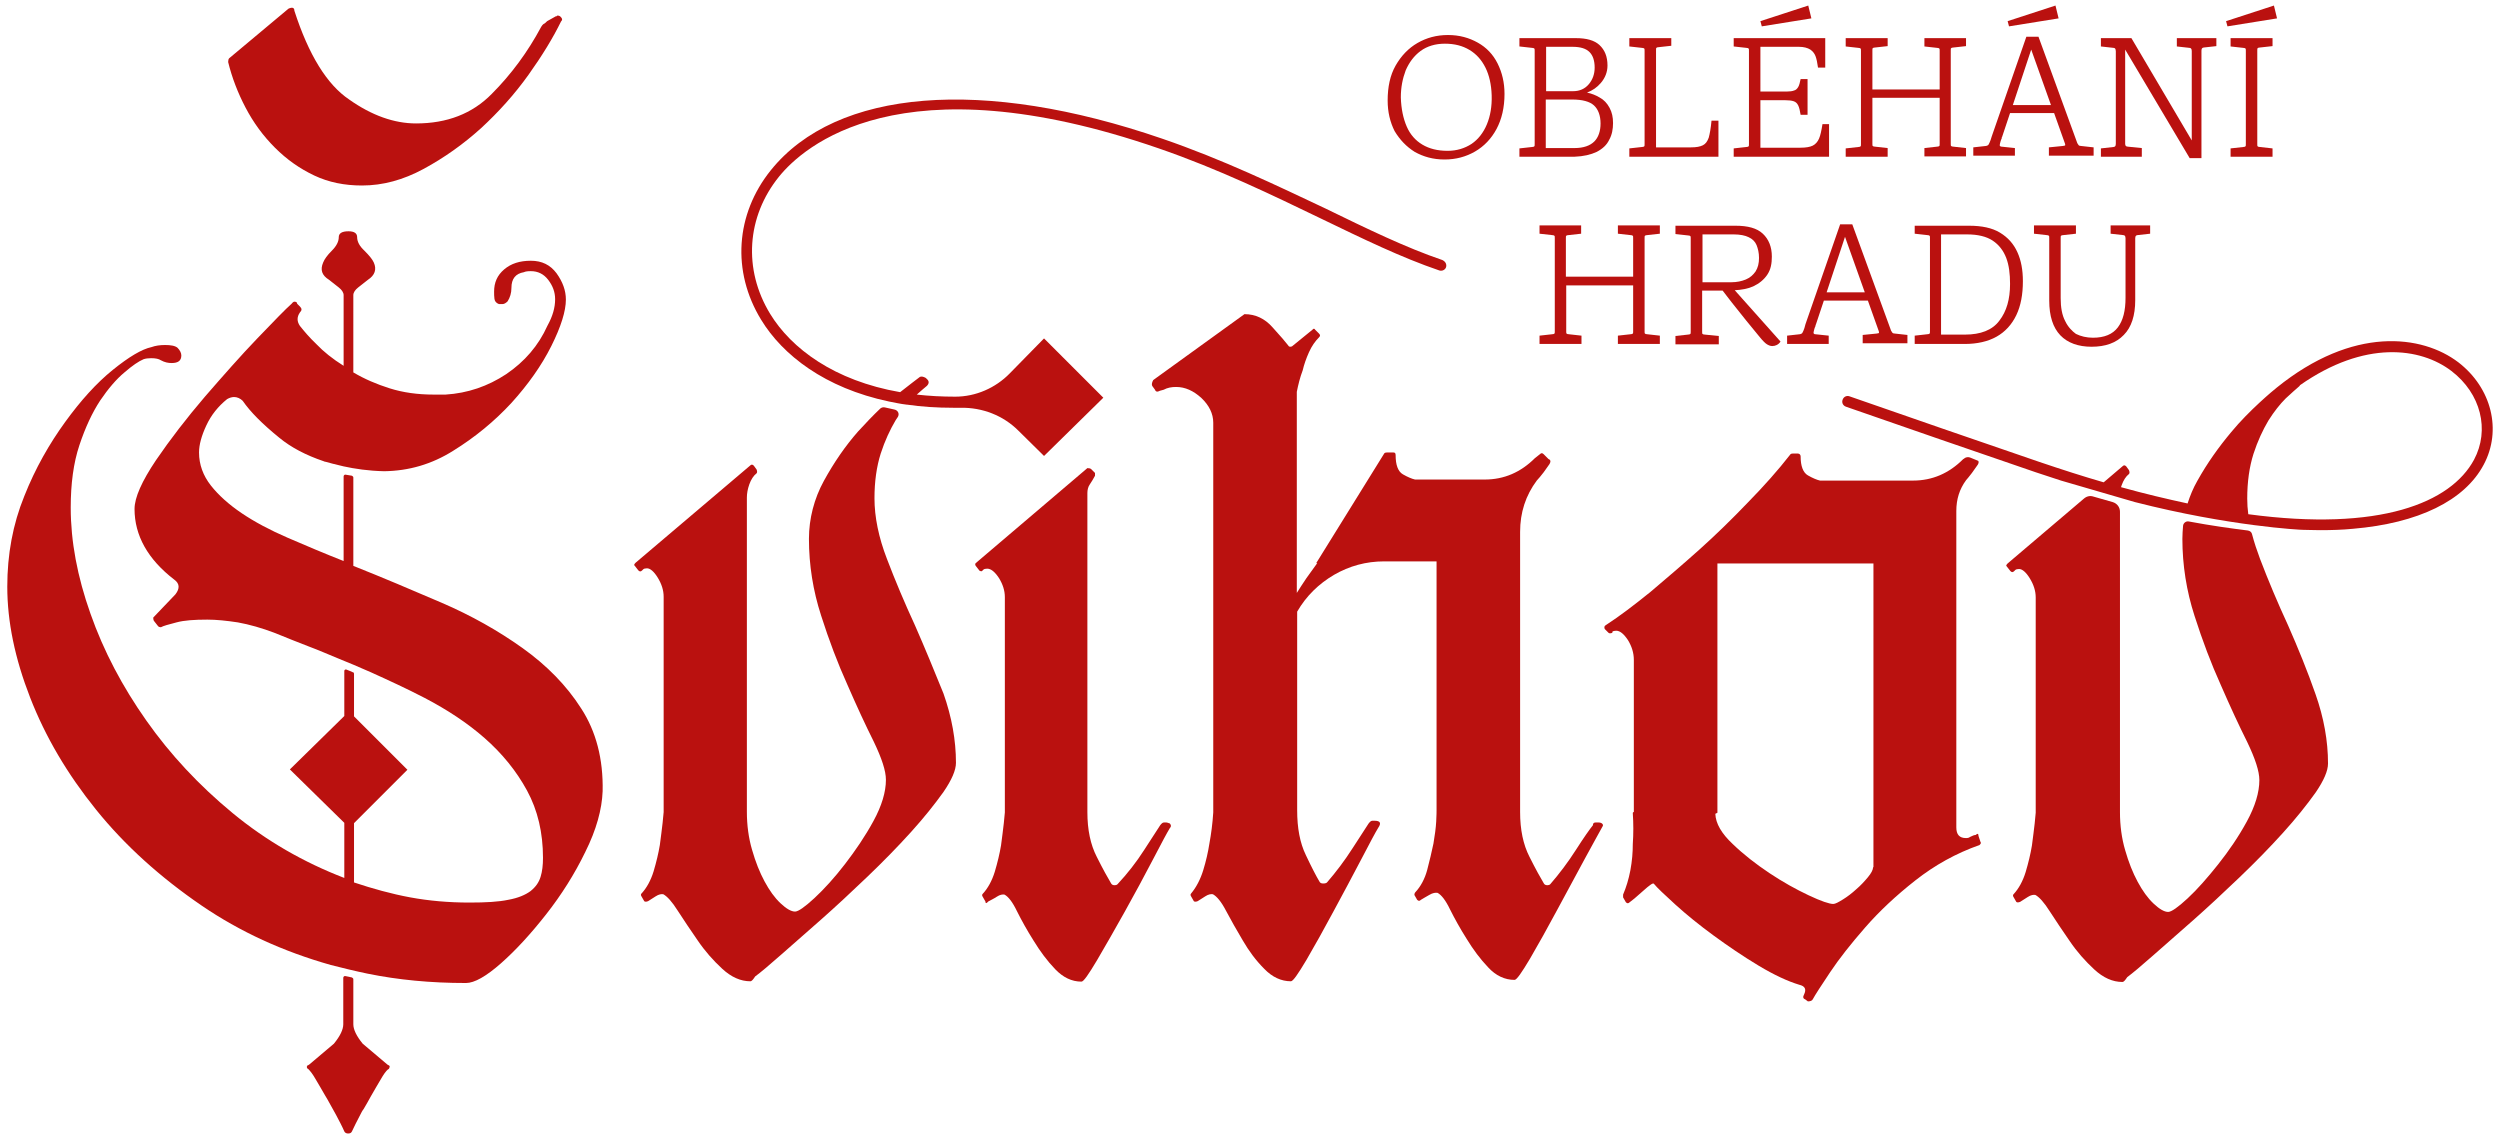 <?xml version="1.0" encoding="utf-8"?>
<!-- Generator: Adobe Illustrator 28.3.0, SVG Export Plug-In . SVG Version: 6.00 Build 0)  -->
<svg version="1.1" xmlns="http://www.w3.org/2000/svg" xmlns:xlink="http://www.w3.org/1999/xlink" x="0px" y="0px"
	 viewBox="0 0 721 329" style="enable-background:new 0 0 721 329;" xml:space="preserve">
<style type="text/css">
	.st0{fill:none;}
	.st1{opacity:0.7;fill:#19120B;}
	.st2{fill:#FFFFFF;}
	.st3{fill:none;stroke:#FFFFFF;stroke-linecap:round;stroke-linejoin:round;stroke-miterlimit:10;}
	.st4{fill:#BA110F;}
	.st5{fill:none;stroke:#94160F;stroke-miterlimit:10;}
	.st6{fill:#606060;}
	.st7{fill:#B29A8A;}
	.st8{fill:#94160F;}
	.st9{fill:none;stroke:#FFFFFF;stroke-width:2;stroke-linecap:round;stroke-linejoin:round;stroke-miterlimit:10;}
	.st10{fill:#8C1002;stroke:#FFFFFF;stroke-linecap:round;stroke-linejoin:round;stroke-miterlimit:10;}
	.st11{clip-path:url(#SVGID_00000150793764888397559220000011689727543287971238_);}
	.st12{clip-path:url(#SVGID_00000107572022049631031210000004811738558431727271_);}
	.st13{fill:none;stroke:#BA110F;stroke-miterlimit:10;}
	.st14{fill:#C4AF9B;}
	.st15{fill:url(#SVGID_00000112628629070541261750000008714223188292442546_);}
	.st16{fill:url(#SVGID_00000030459324441902407150000011731700621701999528_);}
	.st17{opacity:0.42;fill:url(#SVGID_00000043451731961787106710000011211820094176188325_);}
	.st18{fill:#FFFFFF;stroke:#D3D3D3;stroke-width:0.75;stroke-miterlimit:10;}
	.st19{fill:#605A56;}
	.st20{fill:none;stroke:#BA110F;stroke-width:1.5;stroke-miterlimit:10;}
	.st21{clip-path:url(#SVGID_00000075149845107646052310000017063624355875125950_);}
	.st22{fill:url(#SVGID_00000034081119017097492850000005984186709360171906_);}
	.st23{fill:url(#SVGID_00000166657246795507190980000005667762901586016952_);}
	.st24{fill:url(#SVGID_00000139974480453547783060000016156701052562914956_);}
	.st25{fill:url(#SVGID_00000065795820683093411130000010297302900172202669_);}
	.st26{fill:url(#SVGID_00000036956205188983977100000011248125079549097642_);}
	.st27{fill:none;stroke:#4E96DD;stroke-width:5;stroke-miterlimit:10;}
	.st28{fill:url(#SVGID_00000019654293196660835680000014037648988248700080_);}
</style>
<g id="Vrstva_1">
	<g>
		<g>
			<path class="st4" d="M408,43.8c2.5,1.4,5.3,2.2,8.6,2.2s6.2-0.8,8.8-2.3c2.6-1.5,4.7-3.7,6.2-6.5c1.5-2.8,2.3-6.2,2.3-10.1
				c0-3.3-0.7-6.2-2-8.8c-1.3-2.6-3.2-4.6-5.7-6c-2.5-1.4-5.3-2.2-8.6-2.2s-6.2,0.8-8.8,2.3c-2.6,1.5-4.7,3.7-6.3,6.5
				s-2.3,6.2-2.3,10.1c0,3.3,0.7,6.2,2,8.8C403.7,40.3,405.6,42.3,408,43.8z M405.4,20.3c1-2.3,2.4-4.2,4.3-5.6
				c1.9-1.4,4.3-2.1,7-2.1c2.8,0,5.1,0.6,7.1,1.8c2,1.2,3.5,2.9,4.6,5.1s1.7,4.9,1.8,8c0.1,3.2-0.4,6-1.4,8.4
				c-1,2.4-2.5,4.3-4.4,5.6c-2,1.3-4.3,2-6.9,2c-2.9,0-5.3-0.6-7.3-1.8c-2-1.2-3.5-2.9-4.5-5.2c-1-2.3-1.6-5.1-1.7-8.4
				C404,25.2,404.5,22.7,405.4,20.3z"/>
			<path class="st4" d="M460.5,43.8c1.7-0.9,2.9-2,3.6-3.5c0.8-1.4,1.1-3.1,1.1-4.8c0-1.7-0.3-3.1-1-4.4c-0.7-1.3-1.6-2.3-2.9-3
				c-1-0.6-2.2-1.1-3.6-1.4c1.6-0.6,2.9-1.5,4-2.8c1.2-1.4,1.9-3.1,1.9-5c0-2.6-0.8-4.5-2.3-5.9c-1.5-1.4-3.8-2-6.8-2h-16.3v2.4
				l3.6,0.4c0.4,0,0.6,0.1,0.7,0.2c0.1,0.1,0.1,0.3,0.1,0.7v26.8c0,0.4,0,0.6-0.1,0.7s-0.3,0.2-0.7,0.2l-3.6,0.4v2.4h15.9
				C456.7,45.1,458.8,44.6,460.5,43.8z M445.9,13.5h7.6c2.3,0,3.9,0.5,4.9,1.5s1.5,2.5,1.5,4.5c0,1.9-0.6,3.5-1.7,4.8
				c-1.1,1.3-2.6,2-4.5,2h-7.8V13.5z M445.9,28.7h7.5c3,0,5.1,0.6,6.3,1.7s1.9,2.9,1.9,5.2c0,2.2-0.6,4-1.8,5.2
				c-1.2,1.2-3.1,1.9-5.7,1.9h-8.3V28.7z"/>
			<path class="st4" d="M495.6,34.8h-2c-0.2,2.2-0.5,3.8-0.8,4.9c-0.4,1.1-0.9,1.8-1.7,2.2c-0.8,0.4-1.9,0.6-3.4,0.6h-10.1v-28
				c0-0.4,0-0.6,0.1-0.7c0.1-0.1,0.3-0.2,0.7-0.2l3.6-0.4V11h-12.1v2.4l3.6,0.4c0.4,0,0.6,0.1,0.7,0.2c0.1,0.1,0.1,0.3,0.1,0.7v26.8
				c0,0.4,0,0.6-0.1,0.7s-0.3,0.2-0.7,0.2l-3.6,0.4v2.4h25.7V34.8z"/>
			<polygon class="st4" points="522.4,5.3 521.5,1.6 507.7,6.1 508.1,7.6 			"/>
			<path class="st4" d="M527.6,35.8h-2c-0.3,1.9-0.6,3.3-1,4.2c-0.4,0.9-1,1.6-1.8,2c-0.8,0.4-2,0.6-3.6,0.6h-11.5V28.9h7.1
				c1.1,0,1.9,0.1,2.5,0.3c0.6,0.2,1,0.6,1.3,1.2c0.3,0.6,0.5,1.5,0.7,2.7h2V22.8h-2c-0.2,1-0.4,1.8-0.7,2.3c-0.3,0.5-0.7,0.9-1.2,1
				c-0.5,0.2-1.2,0.3-2.1,0.3h-7.6V13.5h11.1c1.4,0,2.5,0.3,3.3,0.8c0.7,0.5,1.2,1.1,1.5,1.9c0.3,0.8,0.5,1.8,0.7,3.2v0.1h2.1V11
				h-26.4v2.4l3.6,0.4c0.4,0,0.6,0.1,0.7,0.2c0.1,0.1,0.1,0.3,0.1,0.7v26.8c0,0.4,0,0.6-0.1,0.7s-0.3,0.2-0.7,0.2l-3.6,0.4v2.4h27.5
				V35.8z"/>
			<path class="st4" d="M544.4,42.7l-3.6-0.4c-0.4,0-0.6-0.1-0.7-0.2c-0.1-0.1-0.1-0.3-0.1-0.7V28.2h19.4v13.2c0,0.4,0,0.6-0.1,0.7
				c-0.1,0.1-0.3,0.2-0.7,0.2l-3.6,0.4v2.4H567v-2.4l-3.6-0.4c-0.4,0-0.6-0.1-0.7-0.2s-0.1-0.3-0.1-0.7V14.6c0-0.4,0-0.6,0.1-0.7
				c0.1-0.1,0.3-0.2,0.7-0.2l3.6-0.4V11H555v2.4l3.6,0.4c0.4,0,0.6,0.1,0.7,0.2c0.1,0.1,0.1,0.3,0.1,0.7v11.1H540V14.6
				c0-0.4,0-0.6,0.1-0.7c0.1-0.1,0.3-0.2,0.7-0.2l3.6-0.4V11h-12.1v2.4l3.6,0.4c0.4,0,0.6,0.1,0.7,0.2c0.1,0.1,0.1,0.3,0.1,0.7v26.8
				c0,0.4,0,0.6-0.1,0.7s-0.3,0.2-0.7,0.2l-3.6,0.4v2.4h12.1V42.7z"/>
			<path class="st4" d="M581.1,42.7l-3.8-0.4c-0.3,0-0.4-0.1-0.5-0.2c-0.1-0.1-0.1-0.3,0-0.7s0.2-0.9,0.5-1.5c0-0.1,0-0.1,0-0.2
				c0,0,0-0.1,0.1-0.2l2.3-6.9h12.7l3.1,8.7c0.1,0.2,0.1,0.4,0.1,0.5c0,0.1,0,0.2-0.2,0.2c-0.1,0-0.3,0.1-0.5,0.1l-4,0.4v2.4h12.9
				v-2.4l-3.6-0.4c-0.4,0-0.6-0.1-0.7-0.2c-0.1-0.1-0.2-0.3-0.4-0.6l-11.2-30.7h-3.5l-10,28.8c-0.2,0.7-0.4,1.3-0.6,1.7
				s-0.3,0.7-0.5,0.8s-0.4,0.2-0.6,0.2l-3.6,0.4v2.4h12V42.7z M585.8,14.3l5.7,16h-11L585.8,14.3z"/>
			<polygon class="st4" points="593.7,5.3 592.8,1.6 579,6.1 579.4,7.6 			"/>
			<path class="st4" d="M617.7,42.7l-4-0.4c-0.3,0-0.5-0.1-0.6-0.2s-0.2-0.3-0.2-0.6c0-0.3,0-0.9,0-1.7V14.3l18.6,31.3h3.4V16.2
				c0-0.7,0-1.2,0-1.6c0-0.4,0.1-0.6,0.2-0.7c0.1-0.1,0.3-0.2,0.5-0.2l3.6-0.4V11h-11.4v2.4l3.6,0.4c0.3,0,0.4,0.1,0.5,0.2
				c0.1,0.1,0.2,0.3,0.2,0.7c0,0.4,0,0.9,0,1.6v24.2L614.7,11h-8.8v2.4l3.6,0.4c0.3,0,0.4,0.1,0.5,0.2c0.1,0.1,0.2,0.4,0.2,0.8
				s0,0.9,0,1.6v23.5c0,0.7,0,1.2,0,1.6s-0.1,0.6-0.2,0.7c-0.1,0.1-0.3,0.2-0.5,0.2l-3.6,0.4v2.4h11.8V42.7z"/>
			<path class="st4" d="M651.1,13.9c0.1-0.1,0.3-0.2,0.7-0.2l3.6-0.4V11h-12.1v2.4l3.6,0.4c0.4,0,0.6,0.1,0.7,0.2
				c0.1,0.1,0.1,0.3,0.1,0.7v26.8c0,0.4,0,0.6-0.1,0.7s-0.3,0.2-0.7,0.2l-3.6,0.4v2.4h12.1v-2.4l-3.6-0.4c-0.4,0-0.6-0.1-0.7-0.2
				s-0.1-0.3-0.1-0.7V14.6C651,14.3,651,14,651.1,13.9z"/>
			<polygon class="st4" points="656.7,5.3 655.8,1.6 642,6.1 642.4,7.6 			"/>
			<path class="st4" d="M470.9,68c0.1,0.1,0.1,0.3,0.1,0.7v11.1h-19.4V68.7c0-0.4,0-0.6,0.1-0.7c0.1-0.1,0.3-0.2,0.7-0.2l3.6-0.4V65
				H444v2.4l3.6,0.4c0.4,0,0.6,0.1,0.7,0.2c0.1,0.1,0.1,0.3,0.1,0.7v26.8c0,0.4,0,0.6-0.1,0.7s-0.3,0.2-0.7,0.2l-3.6,0.4v2.4h12.1
				v-2.4l-3.6-0.4c-0.4,0-0.6-0.1-0.7-0.2c-0.1-0.1-0.1-0.3-0.1-0.7V82.3H471v13.2c0,0.4,0,0.6-0.1,0.7c-0.1,0.1-0.3,0.2-0.7,0.2
				l-3.6,0.4v2.4h12.1v-2.4l-3.6-0.4c-0.4,0-0.6-0.1-0.7-0.2s-0.1-0.3-0.1-0.7V68.7c0-0.4,0-0.6,0.1-0.7c0.1-0.1,0.3-0.2,0.7-0.2
				l3.6-0.4V65h-12.1v2.4l3.6,0.4C470.6,67.8,470.8,67.9,470.9,68z"/>
			<path class="st4" d="M496.8,83.8c0.3,0.4,0.6,0.8,1,1.3c0.6,0.7,1.1,1.5,1.7,2.2c2.9,3.7,5.6,7,8,9.9c0.9,1.1,1.6,1.8,2.1,2.1
				s1,0.5,1.5,0.5s0.9-0.1,1.3-0.3c0.4-0.2,0.8-0.5,1.1-1l-13.2-14.8c1.9-0.1,3.7-0.4,5.3-1.1c1.7-0.8,3.1-1.9,4.1-3.4
				S511,76,511,74c0-2.8-0.9-5-2.6-6.6c-1.7-1.6-4.3-2.3-7.9-2.3h-17.3v2.4l3.6,0.4c0.4,0,0.6,0.1,0.7,0.2c0.1,0.1,0.1,0.3,0.1,0.7
				v26.8c0,0.4,0,0.6-0.1,0.7s-0.3,0.2-0.7,0.2l-3.6,0.4v2.4h12.5v-2.4l-4-0.4c-0.4,0-0.6-0.1-0.7-0.2c-0.1-0.1-0.1-0.3-0.1-0.7
				V83.8H496.8z M490.9,67.6h9.1c1.8,0,3.3,0.3,4.3,0.8c1.1,0.5,1.9,1.3,2.3,2.3s0.7,2.2,0.7,3.7c0,1.5-0.3,2.8-1,3.9
				c-0.7,1-1.6,1.8-2.8,2.3c-1.2,0.5-2.6,0.8-4.2,0.8h-8.3V67.6z"/>
			<path class="st4" d="M520.1,95.4c-0.2,0.4-0.3,0.7-0.5,0.8s-0.4,0.2-0.6,0.2l-3.6,0.4v2.4h12v-2.4l-3.8-0.4
				c-0.3,0-0.4-0.1-0.5-0.2c-0.1-0.1-0.1-0.3,0-0.7s0.2-0.9,0.5-1.5c0-0.1,0-0.1,0-0.2c0,0,0-0.1,0.1-0.2l2.3-6.9h12.7l3.1,8.7
				c0.1,0.2,0.1,0.4,0.1,0.5c0,0.1,0,0.2-0.2,0.2c-0.1,0-0.3,0.1-0.5,0.1l-4,0.4v2.4h12.9v-2.4l-3.6-0.4c-0.4,0-0.6-0.1-0.7-0.2
				c-0.1-0.1-0.2-0.3-0.4-0.6l-11.2-30.7h-3.5l-10,28.8C520.5,94.4,520.3,94.9,520.1,95.4z M532.1,68.3l5.7,16h-11L532.1,68.3z"/>
			<path class="st4" d="M552.2,67.4l3.6,0.4c0.4,0,0.6,0.1,0.7,0.2c0.1,0.1,0.1,0.3,0.1,0.7v26.8c0,0.4,0,0.6-0.1,0.7
				s-0.3,0.2-0.7,0.2l-3.6,0.4v2.4h14.4c3.6,0,6.7-0.7,9.2-2.1c2.5-1.4,4.4-3.5,5.7-6.2c1.3-2.7,1.9-6,1.9-9.8c0-3.2-0.5-6-1.6-8.4
				s-2.7-4.2-5-5.6s-5.3-2-8.9-2h-15.7V67.4z M559.8,67.6h7.5c3.1,0,5.6,0.6,7.4,1.8c1.8,1.2,3.1,2.9,3.9,5c0.8,2.1,1.1,4.6,1.1,7.5
				c0,4.4-1,7.9-3.1,10.6c-2,2.7-5.4,4-9.9,4h-6.9V67.6z"/>
			<path class="st4" d="M595.6,92.6c-0.9-1.7-1.3-3.9-1.3-6.6V68.7c0-0.4,0-0.6,0.1-0.7c0.1-0.1,0.3-0.2,0.7-0.2l3.6-0.4V65h-12.1
				v2.4l3.6,0.4c0.4,0,0.6,0.1,0.7,0.2c0.1,0.1,0.1,0.3,0.1,0.7v18c0,4.5,1.1,7.8,3.2,10c2.1,2.2,5.2,3.3,9,3.3c4,0,7.1-1.1,9.3-3.4
				c2.2-2.2,3.3-5.6,3.3-10V70.3c0-0.7,0-1.2,0-1.6c0-0.4,0.1-0.6,0.2-0.7c0.1-0.1,0.3-0.2,0.5-0.2l3.6-0.4V65h-11.4v2.4l3.6,0.4
				c0.3,0,0.4,0.1,0.5,0.2c0.1,0.1,0.2,0.3,0.2,0.7c0,0.4,0,0.9,0,1.6v15.6c0,3.7-0.7,6.5-2.2,8.5s-3.9,3-7.2,3
				c-1.8,0-3.5-0.4-4.9-1.1C597.6,95.5,596.4,94.3,595.6,92.6z"/>
			<path class="st4" d="M301.1,131.5l17.1-16.8l-17.1-17.1l-9.9,10.1c-4.1,4.2-9.8,6.7-15.7,6.7c-3.9,0-7.6-0.2-11.1-0.6
				c1.2-1.1,2.2-1.9,2.9-2.5c0.7-0.7,0.7-1.4,0-2l-0.3-0.3c-0.7-0.4-1.3-0.5-1.7-0.3c-1.1,0.8-3,2.3-5.7,4.4
				c-19-3.3-31.4-12.6-37.5-22.6c-7.8-12.8-6.8-28,2.6-39.6c6.8-8.4,34.8-33.9,109.5-8.1c17.4,6,33,13.6,46.7,20.2
				c12,5.8,23.3,11.3,34.2,15c0.9,0.3,1.9-0.3,2-1.2c0.1-0.8-0.4-1.5-1.1-1.8c-10.6-3.6-21.9-9.1-33.8-14.9
				C368.4,53.6,352.7,46,335.2,40c-51.7-17.8-94-14.4-112.9,9.1c-10.2,12.7-11.3,29.2-2.8,43.1c6.2,10.2,18.4,19.7,36.9,23.6
				c0,0,0,0,0,0c1.6,0.3,3.3,0.7,5.1,0.9c0,0,0,0,0,0c0,0,0,0,0,0c0,0,0.1,0,0.1,0c0,0,0,0,0,0c4.1,0.6,8.6,0.9,13.3,0.9
				c0.7,0,1.5,0,2.2,0c6.2-0.1,12.2,2.2,16.6,6.6L301.1,131.5z"/>
			<path class="st4" d="M79.3,42.6c3.4,3.4,7.1,6,11.3,8c4.2,2,8.8,2.9,13.8,2.9c6,0,11.9-1.6,17.8-4.8c5.9-3.2,11.4-7.1,16.5-11.7
				c5.1-4.7,9.7-9.8,13.7-15.4c4-5.6,7.1-10.7,9.4-15.4c0.4-0.4,0.4-0.7,0.1-1.1c-0.3-0.4-0.6-0.6-1-0.6c-0.2,0-0.3,0-0.3,0.1
				c0,0.1-0.1,0.1-0.3,0.1l-2.5,1.4c-0.4,0.4-0.7,0.7-1,0.8c-0.3,0.2-0.5,0.5-0.7,0.8c-3.9,7.3-8.7,13.8-14.3,19.4
				c-5.6,5.7-12.9,8.5-21.8,8.5c-6.3,0-12.8-2.3-19.3-6.9C94.3,24.4,89,15.8,84.9,3.1c0-0.9-0.6-1.1-1.7-0.6L66.1,16.8
				c-0.2,0.2-0.3,0.6-0.3,1.1c1.1,4.5,2.8,8.9,5,13.1C73.1,35.4,75.9,39.2,79.3,42.6z"/>
			<path class="st4" d="M112.4,307.6c-0.1-0.3-0.2-0.4-0.4-0.4c-0.1-0.1-0.2-0.1-0.3-0.2l-7.1-6c-1.8-2.2-2.7-4.1-2.7-5.6v-9.3l0,0
				v-3.7c0-0.2-0.2-0.4-0.4-0.5c-0.6-0.1-1.2-0.3-1.9-0.4c-0.3-0.1-0.6,0.2-0.6,0.5v4.1h0v9.3c0,1.5-0.9,3.4-2.7,5.6l-7.1,6
				c-0.1,0.1-0.2,0.1-0.3,0.2c-0.2,0-0.3,0.1-0.4,0.4l0,0c0,0.1,0,0.1,0,0.2c0,0.1,0.1,0.3,0.2,0.4c0.1,0,0.1,0.1,0.2,0.1
				c0.6,0.6,1.3,1.5,2.1,2.9c0.8,1.4,1.8,3,2.8,4.8c0.4,0.6,0.7,1.2,1.1,1.9c0.3,0.6,0.7,1.2,1,1.8c0.3,0.6,0.7,1.2,1,1.8
				c1,1.9,1.8,3.4,2.4,4.8c0.2,0.4,0.6,0.6,1.1,0.6c0,0,0,0,0,0s0,0,0,0c0.6,0,0.9-0.2,1.1-0.6c0.6-1.3,1.4-2.9,2.4-4.8
				c0.3-0.6,0.6-1.2,1-1.7c0.4-0.6,0.7-1.3,1.1-1.9c0.3-0.6,0.7-1.2,1-1.8c1-1.8,2-3.4,2.8-4.8c0.8-1.4,1.5-2.4,2.1-2.9
				c0.1,0,0.2-0.1,0.2-0.1c0.1-0.1,0.2-0.2,0.2-0.4C112.4,307.7,112.4,307.7,112.4,307.6L112.4,307.6z"/>
			<path class="st4" d="M150.7,186.9c-7-5-14.8-9.4-23.4-13.1c-8.6-3.7-17.1-7.3-25.4-10.6v-25.5c0-0.2-0.2-0.4-0.4-0.5
				c-0.6-0.1-1.2-0.2-1.8-0.3c-0.3-0.1-0.6,0.2-0.6,0.5v24.4c-5.6-2.2-11-4.5-16.1-6.7c-5.1-2.2-9.6-4.6-13.3-7.1
				c-3.7-2.5-6.7-5.2-8.9-8c-2.2-2.8-3.4-6-3.4-9.5c0-2.2,0.7-4.8,2.1-7.8c1.4-3,3.4-5.5,6-7.6c0.7-0.4,1.4-0.6,2-0.6
				c0.9,0,1.8,0.4,2.5,1.1c2.2,3.2,5.7,6.7,10.5,10.6c3.5,2.9,7.8,5.1,12.8,6.8c0.2,0.1,0.5,0.2,0.7,0.2c0.7,0.2,1.4,0.4,2.2,0.6
				c0,0,0.1,0,0.1,0c0.9,0.2,1.8,0.5,2.8,0.7v0c3.2,0.7,7.1,1.3,11.7,1.4c7.1-0.1,13.7-2,19.9-5.9c6.3-3.9,11.9-8.5,16.8-13.8
				c4.8-5.3,8.7-10.8,11.5-16.4c2.8-5.6,4.2-10.1,4.2-13.4c0-2.6-0.9-5.1-2.7-7.6c-1.8-2.4-4.2-3.6-7.4-3.6c-3.2,0-5.7,0.8-7.7,2.5
				c-2,1.7-2.9,3.8-2.9,6.4c0,0.7,0,1.4,0.1,2.1c0.1,0.7,0.5,1.2,1.3,1.5h1c0.5,0,1-0.3,1.5-0.8c0.7-1.1,1.1-2.4,1.1-3.9
				c0-2.6,1.2-4.1,3.6-4.5c0.4-0.2,1-0.3,2-0.3c2,0,3.7,0.8,5,2.5c1.3,1.7,2,3.5,2,5.6c0,2.4-0.7,4.9-2.2,7.6
				c-2.6,5.8-6.6,10.4-11.9,14c-5.3,3.5-11.1,5.5-17.5,5.9h-3.4c-4.7,0-8.9-0.6-12.7-1.8c-3.8-1.2-7.3-2.7-10.5-4.6V85.1
				c0-0.7,0.5-1.5,1.4-2.2c0.9-0.7,1.9-1.5,2.8-2.2c2-1.3,2.6-3,1.7-5c-0.4-0.9-1.3-2-2.7-3.4c-1.4-1.3-2.1-2.6-2.1-3.9
				c0-1.1-0.8-1.7-2.5-1.7c-1.9,0-2.8,0.6-2.8,1.7c0,1.3-0.7,2.6-2,3.9c-1.3,1.3-2.1,2.4-2.5,3.4c-0.9,2.1-0.4,3.7,1.7,5
				c0.9,0.7,1.9,1.5,2.8,2.2c0.9,0.7,1.4,1.5,1.4,2.2v20.4c-3.2-2-5.8-4.1-7.8-6.2c-2.1-2-3.6-3.8-4.8-5.3c-0.9-1.3-0.9-2.6,0-3.9
				c0.6-0.6,0.6-1.1,0-1.7l-0.8-0.8c0-0.4-0.3-0.6-0.8-0.6c-0.2,0-0.5,0.2-0.8,0.6c-1.7,1.5-4.9,4.8-9.8,9.9
				c-4.9,5.1-9.9,10.8-15.2,16.9c-5.3,6.2-10,12.3-14.1,18.3c-4.1,6.1-6.2,10.8-6.2,14.1c0,7.6,3.8,14.5,11.5,20.4
				c1.5,1.1,1.6,2.5,0.3,4.2l-6.4,6.7c0,0.6,0.1,0.9,0.3,1.1l1.1,1.4c0.2,0.2,0.5,0.3,0.8,0.3c0.7-0.4,2.2-0.8,4.5-1.4
				c2.2-0.6,5.2-0.8,8.9-0.8c2.6,0,5.5,0.3,8.8,0.8c3.3,0.6,6.9,1.6,10.8,3.1c3.2,1.3,6.4,2.6,9.8,3.9c2.7,1,5.4,2.2,8.1,3.3
				c3,1.2,6.3,2.6,9.7,4.1c5.3,2.4,10.5,4.8,15.5,7.4c6.5,3.4,12.3,7.2,17.3,11.6c5,4.4,9.1,9.4,12.2,15.1
				c3.1,5.7,4.6,12.2,4.6,19.4c0,2.1-0.2,3.9-0.7,5.5c-0.5,1.6-1.4,2.9-2.9,4.1c-1.5,1.1-3.6,2-6.4,2.5c-2.8,0.6-6.5,0.8-11.2,0.8
				c-6,0-11.7-0.5-17.1-1.5c-5.4-1-10.8-2.5-16.2-4.3v-17.1l15.4-15.4l-15.4-15.4v-12.3c0-0.2-0.1-0.4-0.3-0.4
				c-0.6-0.3-1.2-0.5-1.9-0.8c-0.3-0.1-0.6,0.1-0.6,0.4v13l-15.7,15.4l15.7,15.4v15.9c-11.7-4.5-22.5-10.7-32.2-18.7
				c-9.7-8-18-16.9-24.9-26.7c-6.9-9.8-12.3-20-16.1-30.8c-3.8-10.7-5.7-20.9-5.7-30.6c0-6.9,0.8-12.9,2.5-18
				c1.7-5.1,3.7-9.4,6-12.9c2.3-3.4,4.7-6.2,7-8.1c2.3-2,4.1-3.2,5.5-3.8c0.6-0.2,1.3-0.3,2.2-0.3c1.3,0,2.2,0.2,2.8,0.6
				c1.1,0.6,2.1,0.8,3.1,0.8c1.9,0,2.8-0.7,2.8-2.2c0-0.7-0.4-1.5-1.1-2.2c-0.7-0.6-2-0.8-3.6-0.8c-1.5,0-2.8,0.2-3.9,0.6
				c-2.8,0.6-6.5,2.8-11.2,6.6c-4.7,3.8-9.2,8.8-13.7,15S10.2,135,7,143.1c-3.3,8.1-4.9,16.8-4.9,26.1c0,10.1,2.2,20.7,6.6,32
				c4.4,11.3,10.7,22,19,32.3c8.3,10.3,18.5,19.5,30.5,27.7c11,7.5,23.4,13.2,37.2,17.1c3.1,0.8,7.2,1.8,10.6,2.5
				c8.8,1.8,18.2,2.7,28.4,2.7c2.4,0,5.8-1.9,10.1-5.7c4.3-3.8,8.6-8.5,13-14.1c4.4-5.6,8.2-11.6,11.3-18c3.2-6.4,4.8-12.3,5-17.5
				c0.2-9.3-1.9-17.3-6.2-23.9C163.4,197.7,157.7,191.9,150.7,186.9z"/>
			<path class="st4" d="M263.9,180.4c-3-6.5-5.7-12.9-8.1-19.2c-2.4-6.2-3.6-12.1-3.6-17.5c0-4.8,0.6-9.1,1.8-12.9
				c1.2-3.7,2.7-6.9,4.3-9.6c0.2-0.3,0.4-0.6,0.6-0.9c0.6-0.9,0.1-2-1-2.2c-1-0.2-1.9-0.4-2.7-0.6c-0.5-0.1-0.9,0-1.3,0.3
				c-2.1,2-4.2,4.2-6.4,6.6c-3.7,4.2-7,9-9.9,14.3c-2.8,5.1-4.3,10.9-4.3,16.7c0,7.6,1.2,15,3.5,22.1c2.3,7.2,4.8,13.8,7.6,20
				c2.7,6.2,5.2,11.6,7.6,16.4c2.3,4.8,3.5,8.4,3.5,11c0,3.5-1.2,7.5-3.6,11.9c-2.4,4.4-5.2,8.5-8.2,12.4s-6,7.2-8.8,9.8
				c-2.8,2.6-4.7,3.9-5.6,3.9c-1.1,0-2.5-0.8-4.2-2.4c-1.7-1.6-3.2-3.7-4.6-6.3c-1.4-2.6-2.6-5.6-3.6-9.1c-1-3.4-1.5-7.1-1.5-11
				v-90.6c0-1.1,0.2-2.4,0.7-3.8c0.5-1.4,1.2-2.5,2.1-3.2c0.2-0.2,0.2-0.6,0-1.1l-0.8-1.1c-0.4-0.4-0.7-0.4-1.1,0l-33,28
				c-0.4,0.4-0.5,0.7-0.3,0.8l1.1,1.4c0.4,0.4,0.7,0.4,1.1,0l0.3-0.3c0.2-0.2,0.6-0.3,1.1-0.3c0.9,0,2,0.9,3.1,2.7
				c1.1,1.8,1.7,3.6,1.7,5.5v62.1c0,0.2-0.1,1.2-0.3,3.1c-0.2,1.9-0.5,4-0.8,6.4c-0.4,2.4-1,4.9-1.8,7.6c-0.8,2.6-2,4.8-3.5,6.4
				c-0.2,0.2-0.2,0.5,0,0.8l0.8,1.4c0.2,0.2,0.6,0.2,1.1,0c0.6-0.4,1.3-0.8,2.2-1.4c0.9-0.6,1.7-0.7,2.2-0.6
				c1.1,0.6,2.5,2.1,4.2,4.8c1.7,2.6,3.6,5.5,5.7,8.5c2.1,3.1,4.5,5.8,7.1,8.2c2.6,2.4,5.3,3.6,8.1,3.6c0.4,0,0.8-0.5,1.4-1.4
				c1.5-1.1,4-3.2,7.4-6.2c3.4-3,7.3-6.4,11.6-10.2c4.3-3.8,8.7-7.9,13.3-12.3c4.6-4.4,8.8-8.7,12.6-12.9c3.8-4.2,6.9-8.1,9.4-11.6
				c2.4-3.5,3.6-6.3,3.6-8.4c0-6.5-1.2-13.2-3.6-20C269.5,193.6,266.8,187,263.9,180.4z"/>
			<path class="st4" d="M709,104.5c-10.5-8-30.4-10.5-52.4,7.3c-0.9,0.7-8,6.6-13.1,12.8c-3.6,4.3-6.9,8.9-9.8,14.1
				c-1.2,2.1-2.1,4.3-2.8,6.5c-6-1.3-12.4-2.8-19.2-4.7c0.1-0.2,0.1-0.4,0.2-0.6c0.5-1.4,1.2-2.5,2.1-3.2c0.2-0.2,0.2-0.6,0-1.1
				l-0.8-1.1c-0.4-0.4-0.7-0.4-1.1,0l-5.4,4.6c-5.9-1.7-12.1-3.7-18.6-5.9c-19-6.5-36.9-12.7-54.7-18.9c-0.8-0.3-1.7,0.1-2,1
				c-0.3,0.8,0.1,1.7,1,2c17.8,6.2,35.7,12.4,54.7,18.9c2.5,0.8,4.9,1.6,7.3,2.4l21.3,6.2c27.4,7,47.7,8,48.4,8c0.7,0,3.4,0.1,5,0.1
				c3.3,0,6.5-0.1,9.5-0.4c18.8-1.6,32.2-8.1,37.7-18.5C721.6,124.1,718.6,111.9,709,104.5z M713.5,132.6
				c-6.7,12.4-27.1,20.8-65.1,15.7c-0.2-1.5-0.3-3-0.3-4.5c0-4.8,0.6-9.1,1.8-12.9c1.2-3.7,2.7-6.9,4.3-9.6c1.7-2.7,3.4-4.8,5-6.4
				c1.7-1.6,3-2.7,3.9-3.5c0.1-0.1,0.2-0.2,0.2-0.3c18.7-13.1,34.8-10.9,43.7-4.1C715.5,113.5,718.1,124,713.5,132.6z"/>
			<path class="st4" d="M659.9,180.4c-3-6.5-5.7-12.9-8.1-19.2c-0.9-2.4-1.7-4.8-2.3-7.1c-0.1-0.6-0.6-1-1.2-1.1
				c-4.8-0.6-10.6-1.4-17-2.6c-0.8-0.2-1.6,0.4-1.7,1.2c-0.1,1.3-0.2,2.5-0.2,3.8c0,7.6,1.2,15.1,3.5,22.2c2.3,7.2,4.8,13.8,7.6,20
				c2.7,6.2,5.2,11.6,7.6,16.4c2.3,4.8,3.5,8.4,3.5,11c0,3.5-1.2,7.5-3.6,11.9c-2.4,4.4-5.2,8.5-8.3,12.4c-3.1,3.9-6,7.2-8.8,9.8
				c-2.8,2.6-4.7,3.9-5.6,3.9c-1.1,0-2.5-0.8-4.2-2.4c-1.7-1.6-3.2-3.7-4.6-6.3c-1.4-2.6-2.6-5.6-3.6-9.1c-1-3.4-1.5-7.1-1.5-11
				v-86.6c0-1.3-0.8-2.4-2.1-2.8l-5.6-1.6c-0.9-0.3-1.9-0.1-2.7,0.6L579,162.5c-0.4,0.4-0.5,0.7-0.3,0.8l1.1,1.4
				c0.4,0.4,0.7,0.4,1.1,0l0.3-0.3c0.2-0.2,0.6-0.3,1.1-0.3c0.9,0,2,0.9,3.1,2.7c1.1,1.8,1.7,3.6,1.7,5.5v62.1
				c0,0.2-0.1,1.2-0.3,3.1c-0.2,1.9-0.5,4-0.8,6.4c-0.4,2.4-1,4.9-1.8,7.6c-0.8,2.6-2,4.8-3.5,6.4c-0.2,0.2-0.2,0.5,0,0.8l0.8,1.4
				c0.2,0.2,0.6,0.2,1.1,0c0.6-0.4,1.3-0.8,2.2-1.4c0.9-0.6,1.7-0.7,2.2-0.6c1.1,0.6,2.5,2.1,4.2,4.8c1.7,2.6,3.6,5.5,5.7,8.5
				c2.1,3.1,4.5,5.8,7.1,8.2c2.6,2.4,5.3,3.6,8.1,3.6c0.4,0,0.8-0.5,1.4-1.4c1.5-1.1,4-3.2,7.4-6.2c3.4-3,7.3-6.4,11.6-10.2
				c4.3-3.8,8.7-7.9,13.3-12.3c4.6-4.4,8.8-8.7,12.6-12.9c3.8-4.2,6.9-8.1,9.4-11.6c2.4-3.5,3.6-6.3,3.6-8.4c0-6.5-1.2-13.2-3.6-20
				C665.5,193.6,662.8,187,659.9,180.4z"/>
			<path class="st4" d="M461,237.2h-0.8c-0.6,0-0.8,0.3-0.8,0.8c-0.9,1.1-2.6,3.5-4.9,7.1c-2.3,3.6-4.8,6.9-7.4,9.9
				c-0.2,0.2-0.5,0.3-0.8,0.3c-0.6,0-0.9-0.2-1.1-0.6c-0.9-1.5-2.3-4-4.1-7.6c-1.8-3.5-2.7-7.8-2.7-12.9v-80.8
				c0-5.6,1.6-10.5,4.8-14.8c0.6-0.6,1.2-1.4,2-2.4c0.7-1,1.3-1.8,1.7-2.4c0.4-0.7,0.3-1.2-0.3-1.4l-1.4-1.4c-0.4-0.4-0.7-0.4-1.1,0
				l-1.4,1.1c-4.1,4.1-8.9,6.2-14.5,6.2h-20.1c-0.9-0.2-2.1-0.7-3.5-1.5c-1.4-0.8-2.1-2.7-2.1-5.5c0-0.6-0.2-0.8-0.6-0.8H400
				c-0.4,0-0.7,0.1-0.8,0.3l-19.6,31.6h0.3c-1.1,1.5-2.1,2.9-3.1,4.3c-0.9,1.4-1.9,2.8-2.8,4.3V113c0.4-2,0.9-4.1,1.7-6.2
				c0.4-1.7,1-3.4,1.8-5.2c0.8-1.8,1.8-3.2,2.9-4.3c0.4-0.4,0.4-0.7,0-1.1l-1.1-1.1c-0.2-0.4-0.5-0.4-0.8,0l-5.9,4.8
				c-0.6,0.2-0.9,0.1-1.1-0.3c-0.7-0.9-2.2-2.7-4.5-5.2c-2.2-2.5-4.9-3.8-8.1-3.8l-26.3,19c-0.4,0.7-0.5,1.3-0.3,1.7l0.8,1.1
				c0.2,0.6,0.7,0.7,1.4,0.3l1.1-0.3c1.1-0.6,2.3-0.8,3.6-0.8c2.6,0,5,1.1,7.3,3.2c2.2,2.1,3.4,4.5,3.4,7.1v112.4
				c-0.2,3.2-0.6,6.2-1.1,8.9c-0.4,2.6-1,5.2-1.8,7.8c-0.8,2.6-2,4.9-3.5,6.7c-0.2,0.2-0.2,0.5,0,0.8l0.8,1.4c0.2,0.2,0.6,0.2,1.1,0
				c0.6-0.4,1.3-0.8,2.2-1.4c0.9-0.6,1.7-0.7,2.2-0.6c1.1,0.6,2.4,2.1,3.8,4.8c1.4,2.6,3,5.5,4.8,8.5c1.8,3.1,3.8,5.8,6.2,8.2
				c2.3,2.4,4.9,3.6,7.7,3.6c0.6,0,2-2,4.5-6.2c2.4-4.1,5-8.8,7.8-14c2.8-5.2,5.5-10.2,8-15s4.1-7.8,4.9-9.1c0.9-1.3,0.6-2-1.1-2
				h-0.6c-0.4,0-0.7,0.3-1.1,0.8c-0.7,1.1-2.3,3.5-4.6,7.1c-2.3,3.6-4.8,6.9-7.4,9.9c-0.2,0.2-0.6,0.3-1.1,0.3
				c-0.6,0-0.9-0.2-1.1-0.6c-0.9-1.5-2.2-4-3.9-7.6c-1.7-3.5-2.5-7.8-2.5-12.9v-57.3c2.6-4.5,6.2-8,10.6-10.6
				c4.5-2.6,9.3-3.9,14.5-3.9h15.1v71.9c0,0.2,0,1.2-0.1,3.1c-0.1,1.9-0.4,4-0.8,6.4c-0.5,2.4-1.1,4.9-1.8,7.6
				c-0.7,2.6-1.9,4.8-3.4,6.4c-0.2,0.2-0.3,0.5-0.3,0.8l0.8,1.4c0.4,0.4,0.7,0.4,1.1,0c0.6-0.4,1.4-0.8,2.4-1.4
				c1-0.6,1.8-0.7,2.4-0.6c1.1,0.6,2.3,2.1,3.6,4.8c1.3,2.6,2.9,5.5,4.8,8.5c1.9,3.1,3.9,5.8,6.2,8.2c2.2,2.4,4.8,3.6,7.6,3.6
				c0.6,0,2-2,4.5-6.2c2.4-4.1,5-8.8,7.8-14c2.8-5.2,5.5-10.2,8.1-15c2.6-4.8,4.3-7.8,5-9.1C462.5,237.9,462.1,237.2,461,237.2z"/>
			<path class="st4" d="M336.3,237.2h-0.6c-0.4,0-0.7,0.3-1.1,0.8c-0.7,1.1-2.3,3.5-4.6,7.1c-2.3,3.6-4.9,6.9-7.7,9.9
				c-0.2,0.2-0.5,0.3-0.8,0.3c-0.6,0-0.9-0.2-1.1-0.6c-0.9-1.5-2.3-4-4.1-7.6c-1.8-3.5-2.7-7.8-2.7-12.9v-92c0-0.9,0.2-1.8,0.7-2.5
				c0.5-0.7,1-1.6,1.5-2.5v-0.8l-1.1-1.1c-0.2-0.2-0.6-0.3-1.1-0.3l-32.2,27.4c-0.2,0.2-0.2,0.5,0,0.8l1.1,1.4
				c0.4,0.2,0.7,0.2,0.8,0l0.3-0.3c0.2-0.2,0.6-0.3,1.1-0.3c1.1,0,2.2,0.9,3.4,2.7c1.1,1.8,1.7,3.6,1.7,5.5v62.1
				c0,0.2-0.1,1.2-0.3,3.1c-0.2,1.9-0.5,4-0.8,6.4c-0.4,2.4-1,4.9-1.8,7.6c-0.8,2.6-2,4.8-3.5,6.4c-0.2,0.2-0.2,0.5,0,0.8l0.8,1.4
				c0,0.6,0.3,0.6,0.8,0c0.7-0.4,1.6-0.8,2.5-1.4c0.9-0.6,1.7-0.7,2.2-0.6c1.1,0.6,2.3,2.1,3.6,4.8c1.3,2.6,2.9,5.5,4.8,8.5
				c1.9,3.1,3.9,5.8,6.2,8.2s4.8,3.6,7.6,3.6c0.6,0,2-2,4.5-6.2c2.4-4.1,5.1-8.8,8-14c2.9-5.2,5.6-10.2,8.1-15s4.1-7.8,4.9-9.1
				c0.4-0.4,0.4-0.8,0-1.3C337,237.4,336.7,237.2,336.3,237.2z"/>
			<path class="st4" d="M570.6,241.1c0-0.7-0.3-0.8-0.8-0.3c-0.4,0-0.9,0.2-1.7,0.6c-0.2,0.2-0.6,0.3-1.1,0.3c-1.9,0-2.8-1-2.8-3.1
				v-91.2c0-3.4,0.9-6.3,2.8-8.9c0.4-0.4,0.9-1.1,1.7-2.1c0.7-1,1.3-1.8,1.7-2.4c0.3-0.5,0.3-0.9,0.1-1.1l-2.2-0.9
				c-0.6-0.3-1.4-0.2-1.9,0.3l-0.2,0.1c-4.1,4.1-8.9,6.2-14.5,6.2h-26.8c-0.9-0.2-2.1-0.7-3.5-1.5c-1.4-0.8-2.1-2.7-2.1-5.5
				c0-0.5-0.4-0.8-0.8-0.8h-1.4c-0.4,0-0.7,0.1-0.8,0.3c-3.5,4.5-7.6,9.1-12.2,13.8c-4.6,4.8-9.2,9.3-14,13.6
				c-4.8,4.3-9.5,8.3-14.1,12.2c-4.7,3.8-8.9,7-12.9,9.6c-0.4,0.2-0.5,0.6-0.3,1.1l1.1,1.1c0.2,0.2,0.6,0.2,1.1,0v-0.3
				c0.2-0.2,0.6-0.3,1.1-0.3c1.1,0,2.2,0.9,3.4,2.7c1.1,1.8,1.7,3.7,1.7,5.7v43.9c-0.2,0-0.3,0.1-0.3,0.3c0.2,3,0.2,6,0,8.9
				c0,2.4-0.2,4.9-0.7,7.6c-0.5,2.6-1.2,4.9-2.1,7v0.8l0.8,1.4c0.4,0.4,0.7,0.4,1.1,0c0.6-0.4,1.8-1.4,3.8-3.2c2-1.8,3-2.5,3.2-2.1
				c0.9,1.1,3,3.1,6.2,6c3.2,2.9,6.9,5.9,11,8.9s8.5,6,13,8.7c4.5,2.7,8.4,4.5,11.7,5.5c1.7,0.4,2.1,1.3,1.4,2.8
				c-0.4,0.7-0.3,1.2,0.3,1.4l0.8,0.6c0.7,0,1.2-0.2,1.4-0.6c0.7-1.3,2.4-3.9,5-7.8c2.6-3.9,6-8.2,10.1-12.9
				c4.1-4.7,8.9-9.2,14.5-13.6c5.6-4.4,11.7-7.8,18.5-10.2c0.4-0.4,0.5-0.7,0.3-0.8L570.6,241.1z M540.2,250.1
				c0,0.7-0.5,1.7-1.5,2.9c-1,1.2-2.1,2.4-3.4,3.5c-1.2,1.1-2.5,2.1-3.8,2.9c-1.3,0.8-2.2,1.3-2.8,1.3c-1.1,0-3.5-0.8-7.1-2.5
				c-3.6-1.7-7.4-3.8-11.3-6.4c-3.9-2.6-7.5-5.4-10.6-8.4c-3.2-3-4.9-5.9-5-8.7l0.6-0.3v-71.9h45V250.1z"/>
		</g>
		<rect x="0.5" y="0.5" class="st0" width="720" height="328"/>
	</g>
</g>
<g id="BARVY_INFO">
</g>
</svg>
